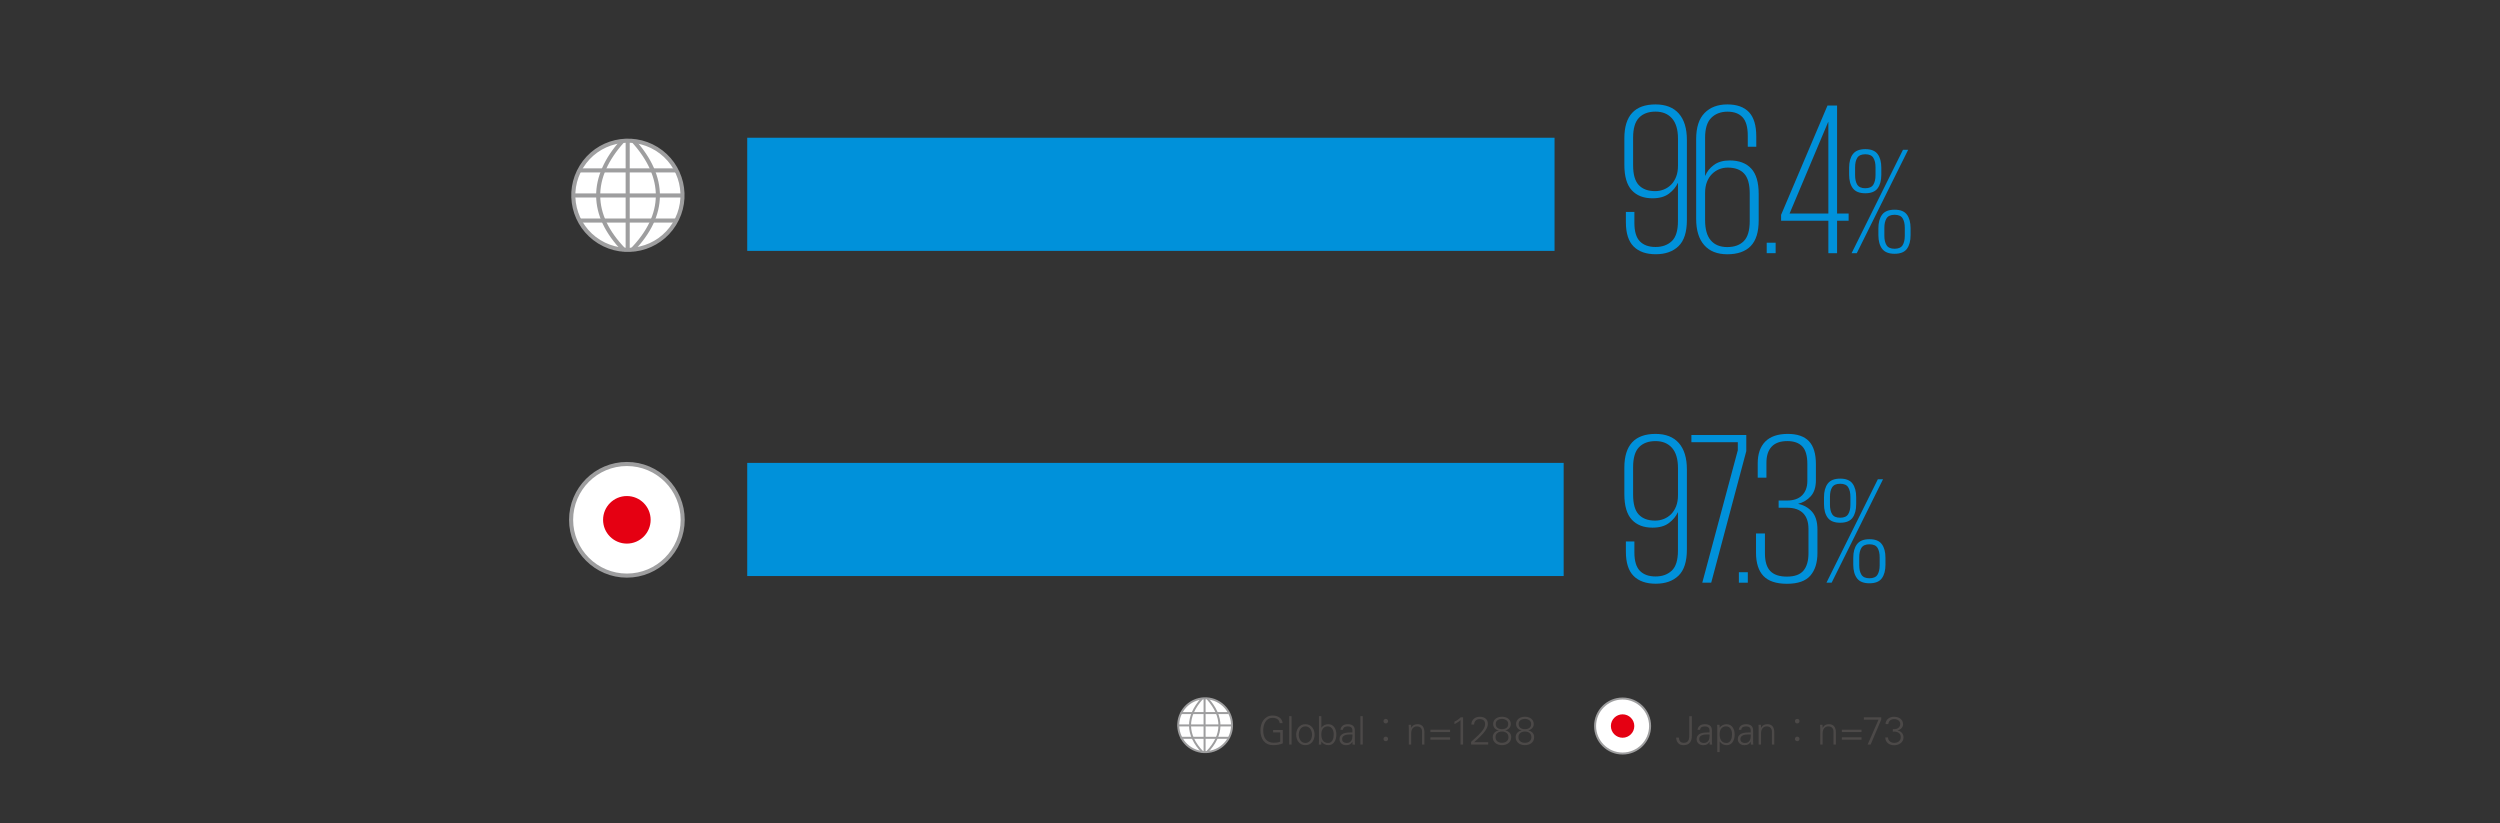 <?xml version="1.0" encoding="utf-8"?>
<!-- Generator: Adobe Illustrator 24.3.0, SVG Export Plug-In . SVG Version: 6.00 Build 0)  -->
<svg version="1.1" xmlns="http://www.w3.org/2000/svg" xmlns:xlink="http://www.w3.org/1999/xlink" x="0px" y="0px"
	 viewBox="0 0 820 270" style="enable-background:new 0 0 820 270;" xml:space="preserve">
<rect x="0" y="0" width="820" height="270" fill="#333333" stroke="none"/>
<style type="text/css">
	.st0{fill:none;}
	.st1{fill:#FFFFFF;stroke:#9E9E9F;stroke-width:1.341;stroke-miterlimit:10;}
	.st2{fill:none;stroke:#9E9E9F;stroke-width:1.341;stroke-miterlimit:10;}
	.st3{fill-rule:evenodd;clip-rule:evenodd;fill:#E50012;}
	.st4{fill:#4C4948;}
	.st5{fill:#FFFFFF;stroke:#9E9E9F;stroke-width:0.661;stroke-miterlimit:10;}
	.st6{fill:none;stroke:#9E9E9F;stroke-width:0.661;stroke-miterlimit:10;}
	.st7{fill:#0091DA;}
</style>
<g id="art">
</g>
<g id="text">
	<rect class="st0" width="820" height="270"/>
	<g>
		
			<ellipse transform="matrix(0.526 -0.851 0.851 0.526 43.103 205.537)" class="st1" cx="205.88" cy="64.11" rx="17.9" ry="17.9"/>
		<line class="st2" x1="205.88" y1="82.02" x2="205.88" y2="46.21"/>
		<line class="st2" x1="187.98" y1="64.11" x2="223.78" y2="64.11"/>
		<line class="st2" x1="189.96" y1="72.34" x2="221.81" y2="72.34"/>
		<line class="st2" x1="189.98" y1="55.89" x2="221.81" y2="55.89"/>
		<path class="st2" d="M204.16,46.29c-10.67,11.87-10.7,24.19,0.48,35.68"/>
		<path class="st2" d="M207.83,46.29c10.67,11.87,10.7,24.19-0.48,35.68"/>
	</g>
	<g>
		<path class="st1" d="M205.62,152.19c-10.09,0-18.3,8.21-18.3,18.31c0,10.09,8.21,18.3,18.3,18.3c10.09,0,18.3-8.21,18.3-18.3
			C223.92,160.4,215.71,152.19,205.62,152.19"/>
		<path class="st3" d="M213.41,170.5c0,4.31-3.49,7.8-7.8,7.8c-4.31,0-7.8-3.49-7.8-7.8c0-4.31,3.49-7.8,7.8-7.8
			C209.92,162.7,213.41,166.19,213.41,170.5"/>
	</g>
	<g>
		<g>
			<path class="st4" d="M420.75,239.46v4.37c-0.56,0.22-1.09,0.38-1.59,0.46c-0.5,0.08-1.03,0.12-1.6,0.12
				c-0.68,0-1.28-0.12-1.79-0.36c-0.51-0.24-0.94-0.57-1.29-0.99c-0.35-0.43-0.61-0.94-0.79-1.54s-0.27-1.25-0.27-1.97
				c0-0.6,0.08-1.19,0.24-1.77c0.16-0.58,0.41-1.1,0.74-1.56s0.75-0.82,1.25-1.1c0.5-0.28,1.09-0.42,1.76-0.42
				c0.42,0,0.83,0.05,1.21,0.15c0.38,0.1,0.72,0.26,1.02,0.47c0.3,0.21,0.54,0.47,0.72,0.78s0.29,0.67,0.33,1.08h-0.96
				c-0.03-0.29-0.1-0.55-0.23-0.76c-0.13-0.21-0.3-0.39-0.5-0.54c-0.21-0.14-0.45-0.25-0.72-0.32c-0.27-0.07-0.56-0.1-0.87-0.1
				c-0.56,0-1.04,0.12-1.42,0.37c-0.39,0.25-0.71,0.56-0.95,0.95c-0.25,0.39-0.42,0.82-0.54,1.31c-0.11,0.49-0.17,0.97-0.17,1.45
				c0,0.59,0.06,1.14,0.19,1.64c0.13,0.5,0.34,0.93,0.62,1.29c0.28,0.36,0.65,0.64,1.09,0.85c0.44,0.2,0.98,0.3,1.61,0.3
				c0.36,0,0.73-0.03,1.1-0.08c0.37-0.06,0.69-0.14,0.97-0.27v-3.05h-2.33v-0.77H420.75z"/>
			<path class="st4" d="M423.63,244.21h-0.77v-9.31h0.77V244.21z"/>
			<path class="st4" d="M428.17,237.54c0.52,0,0.96,0.1,1.34,0.3c0.38,0.2,0.69,0.46,0.94,0.78s0.44,0.69,0.56,1.1
				c0.12,0.41,0.18,0.83,0.18,1.25c0,0.43-0.06,0.85-0.18,1.26c-0.12,0.41-0.31,0.77-0.56,1.1s-0.56,0.58-0.94,0.78
				c-0.38,0.2-0.83,0.3-1.34,0.3c-0.52,0-0.97-0.1-1.34-0.3c-0.38-0.2-0.69-0.46-0.94-0.78s-0.44-0.69-0.56-1.1
				c-0.12-0.41-0.18-0.83-0.18-1.26c0-0.42,0.06-0.84,0.18-1.25c0.12-0.41,0.31-0.78,0.56-1.1s0.56-0.58,0.94-0.78
				C427.21,237.64,427.66,237.54,428.17,237.54z M430.35,240.97c0-0.3-0.04-0.61-0.12-0.93c-0.08-0.32-0.21-0.61-0.38-0.88
				c-0.17-0.26-0.4-0.48-0.68-0.65s-0.61-0.26-1-0.26c-0.39,0-0.72,0.09-1,0.26s-0.51,0.39-0.68,0.65c-0.17,0.26-0.3,0.55-0.38,0.88
				c-0.08,0.32-0.12,0.63-0.12,0.93s0.04,0.61,0.12,0.93c0.08,0.32,0.21,0.61,0.38,0.88c0.17,0.26,0.4,0.48,0.68,0.65
				s0.61,0.26,1,0.26c0.39,0,0.72-0.09,1-0.26s0.5-0.39,0.68-0.65c0.17-0.26,0.3-0.55,0.38-0.88
				C430.31,241.59,430.35,241.27,430.35,240.97z"/>
			<path class="st4" d="M433.36,244.22h-0.79c0.02-0.22,0.03-0.46,0.04-0.71s0.02-0.5,0.02-0.75v-7.86h0.77v3.79l0.02,0.03
				c0.22-0.38,0.54-0.67,0.96-0.88c0.41-0.2,0.84-0.31,1.27-0.31c0.48,0,0.89,0.1,1.23,0.3c0.34,0.2,0.61,0.46,0.83,0.78
				s0.37,0.69,0.47,1.09s0.14,0.82,0.14,1.24c0,0.4-0.05,0.81-0.14,1.23c-0.09,0.41-0.25,0.79-0.46,1.12s-0.48,0.6-0.81,0.81
				s-0.73,0.31-1.21,0.31c-0.47,0-0.9-0.1-1.29-0.31c-0.38-0.21-0.71-0.5-0.98-0.89l-0.03,0.05L433.36,244.22z M435.49,238.25
				c-0.38,0-0.7,0.07-0.96,0.22s-0.48,0.34-0.65,0.58s-0.29,0.52-0.37,0.83c-0.08,0.31-0.12,0.63-0.12,0.96
				c0,0.37,0.04,0.73,0.11,1.07c0.07,0.34,0.19,0.65,0.36,0.91c0.17,0.26,0.39,0.47,0.68,0.63c0.28,0.16,0.64,0.24,1.06,0.24
				c0.37,0,0.68-0.09,0.92-0.27c0.24-0.18,0.43-0.41,0.57-0.68c0.14-0.27,0.24-0.58,0.29-0.91c0.06-0.33,0.08-0.65,0.08-0.95
				c0-0.31-0.03-0.62-0.1-0.93c-0.07-0.31-0.18-0.6-0.34-0.84c-0.15-0.25-0.36-0.45-0.61-0.61
				C436.17,238.33,435.86,238.25,435.49,238.25z"/>
			<path class="st4" d="M443.6,239.64c0-0.27-0.04-0.49-0.11-0.66s-0.18-0.32-0.32-0.42c-0.14-0.11-0.3-0.18-0.48-0.23
				c-0.18-0.05-0.39-0.07-0.62-0.07c-0.41,0-0.77,0.08-1.06,0.23s-0.47,0.45-0.52,0.89h-0.83c0.05-0.34,0.15-0.62,0.29-0.85
				s0.32-0.42,0.53-0.57c0.21-0.15,0.45-0.25,0.73-0.32s0.57-0.1,0.88-0.1c0.71,0,1.27,0.16,1.68,0.48c0.41,0.32,0.61,0.85,0.61,1.6
				v3.14c-0.01,0.25,0,0.5,0.01,0.75s0.04,0.49,0.06,0.71h-0.81l-0.03-0.95h-0.02l-0.04,0.09c-0.15,0.28-0.39,0.52-0.72,0.74
				c-0.33,0.22-0.77,0.32-1.31,0.32c-0.3,0-0.58-0.05-0.85-0.14s-0.49-0.22-0.68-0.39c-0.19-0.17-0.35-0.38-0.46-0.63
				s-0.17-0.53-0.17-0.85c0-0.44,0.12-0.82,0.36-1.13c0.24-0.31,0.55-0.55,0.94-0.7c0.21-0.09,0.45-0.15,0.69-0.2
				s0.49-0.08,0.75-0.1c0.25-0.02,0.51-0.03,0.76-0.03s0.5-0.01,0.73-0.01V239.64z M440.21,242.4c0,0.44,0.14,0.76,0.43,0.98
				c0.29,0.21,0.63,0.32,1.02,0.32c0.38,0,0.69-0.06,0.94-0.19s0.45-0.3,0.6-0.52s0.26-0.47,0.32-0.75
				c0.06-0.28,0.09-0.58,0.09-0.88c0-0.07,0-0.14,0-0.22s0-0.15-0.01-0.22c-0.13-0.02-0.27-0.02-0.42-0.02s-0.31,0-0.48,0
				c-0.28,0-0.57,0.02-0.87,0.06c-0.3,0.04-0.56,0.12-0.8,0.23c-0.24,0.11-0.43,0.26-0.59,0.46
				C440.29,241.84,440.21,242.09,440.21,242.4z"/>
			<path class="st4" d="M446.98,244.21h-0.77v-9.31h0.77V244.21z"/>
			<path class="st4" d="M453.79,236.54c0-0.48,0.36-0.75,0.75-0.75s0.75,0.27,0.75,0.75c0,0.47-0.36,0.75-0.75,0.75
				S453.79,237.01,453.79,236.54z M453.79,242.37c0-0.48,0.36-0.75,0.75-0.75s0.75,0.27,0.75,0.75c0,0.47-0.36,0.74-0.75,0.74
				S453.79,242.84,453.79,242.37z"/>
			<path class="st4" d="M462.86,244.21h-0.77v-5.02c0-0.25-0.01-0.5-0.02-0.75c-0.01-0.25-0.03-0.49-0.04-0.71h0.8l0.04,0.95
				l0.02,0.03c0.22-0.41,0.51-0.71,0.87-0.9c0.35-0.19,0.74-0.28,1.16-0.28c0.35,0,0.65,0.05,0.9,0.14s0.46,0.22,0.63,0.37
				c0.17,0.15,0.3,0.32,0.41,0.52c0.1,0.19,0.18,0.39,0.23,0.58c0.05,0.19,0.08,0.38,0.1,0.56c0.01,0.18,0.02,0.33,0.02,0.45v4.05
				h-0.77v-4.18c0-0.57-0.15-1.01-0.45-1.31c-0.3-0.31-0.72-0.46-1.26-0.46c-0.32,0-0.59,0.06-0.83,0.19s-0.43,0.29-0.58,0.5
				c-0.16,0.21-0.27,0.44-0.34,0.71c-0.07,0.27-0.11,0.55-0.11,0.84V244.21z"/>
			<path class="st4" d="M475.63,240.11h-6.45v-0.77h6.45V240.11z M475.63,242.62h-6.45v-0.77h6.45V242.62z"/>
			<path class="st4" d="M477.04,236.69c0.39-0.15,0.75-0.35,1.1-0.6c0.34-0.24,0.66-0.51,0.96-0.81h0.8v8.92h-0.84v-8.02
				c-0.3,0.28-0.62,0.54-0.96,0.75s-0.69,0.41-1.05,0.59V236.69z"/>
			<path class="st4" d="M482.52,244.21v-0.88c0.85-0.76,1.63-1.47,2.33-2.15c0.7-0.68,1.26-1.32,1.67-1.94
				c0.4-0.61,0.59-1.21,0.59-1.79c0-0.29-0.05-0.54-0.14-0.74c-0.09-0.2-0.22-0.37-0.39-0.49c-0.16-0.12-0.35-0.21-0.57-0.27
				c-0.22-0.06-0.45-0.08-0.69-0.08c-0.54,0-0.98,0.17-1.31,0.5c-0.33,0.33-0.5,0.76-0.5,1.28h-0.9c0-0.4,0.07-0.75,0.21-1.06
				c0.14-0.31,0.33-0.58,0.57-0.8s0.54-0.39,0.87-0.51c0.34-0.12,0.7-0.18,1.08-0.18c0.36,0,0.7,0.04,1.03,0.13s0.61,0.22,0.85,0.41
				c0.25,0.19,0.44,0.43,0.58,0.72c0.14,0.29,0.21,0.64,0.21,1.05c0,0.37-0.07,0.74-0.21,1.1c-0.14,0.36-0.34,0.74-0.6,1.12
				c-0.22,0.33-0.48,0.65-0.76,0.97c-0.28,0.32-0.59,0.65-0.91,0.97c-0.32,0.32-0.66,0.64-1,0.95c-0.34,0.31-0.68,0.62-1.01,0.92
				h4.6v0.77H482.52z"/>
			<path class="st4" d="M491.57,239.55c-0.26-0.03-0.5-0.1-0.72-0.22c-0.22-0.12-0.42-0.27-0.58-0.46c-0.16-0.19-0.29-0.4-0.38-0.63
				s-0.14-0.49-0.14-0.75c0-0.41,0.08-0.77,0.25-1.07s0.39-0.55,0.66-0.75c0.28-0.2,0.58-0.34,0.93-0.44
				c0.34-0.09,0.7-0.14,1.06-0.14s0.71,0.05,1.06,0.14c0.34,0.09,0.65,0.24,0.93,0.44c0.27,0.2,0.5,0.45,0.66,0.75
				s0.25,0.66,0.25,1.07c0,0.28-0.05,0.52-0.14,0.75c-0.09,0.22-0.22,0.42-0.38,0.6c-0.16,0.18-0.35,0.32-0.57,0.45
				s-0.45,0.21-0.71,0.27v0.01c0.59,0.15,1.06,0.42,1.41,0.78s0.52,0.85,0.52,1.44c0,0.46-0.09,0.85-0.26,1.18
				c-0.18,0.33-0.41,0.6-0.69,0.81c-0.28,0.22-0.61,0.37-0.97,0.48c-0.37,0.1-0.73,0.15-1.1,0.15c-0.38,0-0.75-0.05-1.11-0.15
				c-0.36-0.1-0.68-0.26-0.97-0.48c-0.28-0.21-0.51-0.49-0.69-0.81s-0.26-0.72-0.26-1.17c0-0.58,0.18-1.06,0.53-1.45
				s0.83-0.64,1.42-0.76V239.55z M490.53,241.79c0,0.32,0.06,0.59,0.17,0.83s0.27,0.42,0.47,0.57c0.2,0.15,0.43,0.26,0.68,0.34
				s0.52,0.11,0.8,0.11s0.54-0.04,0.8-0.11s0.49-0.19,0.68-0.34c0.2-0.15,0.35-0.34,0.47-0.57s0.17-0.51,0.17-0.83
				s-0.06-0.59-0.17-0.83s-0.27-0.42-0.47-0.57c-0.2-0.15-0.43-0.26-0.68-0.34s-0.52-0.11-0.8-0.11s-0.54,0.04-0.8,0.11
				s-0.49,0.19-0.68,0.34c-0.2,0.15-0.35,0.34-0.47,0.57S490.53,241.47,490.53,241.79z M490.6,237.49c0,0.56,0.19,0.98,0.58,1.26
				c0.39,0.28,0.88,0.42,1.47,0.42s1.08-0.14,1.47-0.42c0.39-0.28,0.58-0.7,0.58-1.26c0-0.3-0.06-0.56-0.18-0.77
				s-0.28-0.39-0.48-0.52s-0.42-0.23-0.66-0.3s-0.49-0.1-0.74-0.1s-0.5,0.03-0.74,0.1c-0.25,0.06-0.47,0.16-0.66,0.3
				c-0.2,0.13-0.36,0.31-0.48,0.52S490.6,237.19,490.6,237.49z"/>
			<path class="st4" d="M499.09,239.55c-0.26-0.03-0.5-0.1-0.72-0.22c-0.22-0.12-0.42-0.27-0.58-0.46c-0.16-0.19-0.29-0.4-0.38-0.63
				s-0.14-0.49-0.14-0.75c0-0.41,0.08-0.77,0.25-1.07s0.39-0.55,0.66-0.75c0.28-0.2,0.58-0.34,0.93-0.44
				c0.34-0.09,0.7-0.14,1.06-0.14s0.71,0.05,1.06,0.14c0.34,0.09,0.65,0.24,0.93,0.44c0.27,0.2,0.5,0.45,0.66,0.75
				s0.25,0.66,0.25,1.07c0,0.28-0.05,0.52-0.14,0.75c-0.09,0.22-0.22,0.42-0.38,0.6c-0.16,0.18-0.35,0.32-0.57,0.45
				s-0.45,0.21-0.71,0.27v0.01c0.59,0.15,1.06,0.42,1.41,0.78s0.52,0.85,0.52,1.44c0,0.46-0.09,0.85-0.26,1.18
				c-0.18,0.33-0.41,0.6-0.69,0.81c-0.28,0.22-0.61,0.37-0.97,0.48c-0.37,0.1-0.73,0.15-1.1,0.15c-0.38,0-0.75-0.05-1.11-0.15
				c-0.36-0.1-0.68-0.26-0.97-0.48c-0.28-0.21-0.51-0.49-0.69-0.81s-0.26-0.72-0.26-1.17c0-0.58,0.18-1.06,0.53-1.45
				s0.83-0.64,1.42-0.76V239.55z M498.05,241.79c0,0.32,0.06,0.59,0.17,0.83s0.27,0.42,0.47,0.57c0.2,0.15,0.43,0.26,0.68,0.34
				s0.52,0.11,0.8,0.11s0.54-0.04,0.8-0.11s0.49-0.19,0.68-0.34c0.2-0.15,0.35-0.34,0.47-0.57s0.17-0.51,0.17-0.83
				s-0.06-0.59-0.17-0.83s-0.27-0.42-0.47-0.57c-0.2-0.15-0.43-0.26-0.68-0.34s-0.52-0.11-0.8-0.11s-0.54,0.04-0.8,0.11
				s-0.49,0.19-0.68,0.34c-0.2,0.15-0.35,0.34-0.47,0.57S498.05,241.47,498.05,241.79z M498.12,237.49c0,0.56,0.19,0.98,0.58,1.26
				c0.39,0.28,0.88,0.42,1.47,0.42s1.08-0.14,1.47-0.42c0.39-0.28,0.58-0.7,0.58-1.26c0-0.3-0.06-0.56-0.18-0.77
				s-0.28-0.39-0.48-0.52s-0.42-0.23-0.66-0.3s-0.49-0.1-0.74-0.1s-0.5,0.03-0.74,0.1c-0.25,0.06-0.47,0.16-0.66,0.3
				c-0.2,0.13-0.36,0.31-0.48,0.52S498.12,237.19,498.12,237.49z"/>
		</g>
		<g>
			<path class="st4" d="M550.66,241.92c0.03,0.53,0.17,0.95,0.42,1.26c0.25,0.31,0.67,0.46,1.26,0.46c0.35,0,0.64-0.06,0.87-0.19
				c0.22-0.13,0.4-0.3,0.53-0.52c0.13-0.22,0.22-0.46,0.27-0.74c0.05-0.28,0.07-0.57,0.07-0.87v-6.41h0.84v6.45
				c0,0.39-0.04,0.76-0.12,1.13c-0.08,0.37-0.22,0.69-0.43,0.98c-0.2,0.29-0.48,0.52-0.83,0.69c-0.35,0.17-0.79,0.26-1.31,0.26
				c-0.43,0-0.79-0.06-1.09-0.19c-0.3-0.13-0.54-0.31-0.74-0.53c-0.2-0.22-0.35-0.49-0.45-0.79c-0.1-0.3-0.16-0.63-0.19-0.98H550.66
				z"/>
			<path class="st4" d="M560.73,239.64c0-0.27-0.04-0.49-0.11-0.66s-0.18-0.32-0.32-0.42c-0.14-0.11-0.3-0.18-0.48-0.23
				c-0.18-0.05-0.39-0.07-0.62-0.07c-0.41,0-0.77,0.08-1.06,0.23s-0.47,0.45-0.52,0.89h-0.83c0.05-0.34,0.15-0.62,0.29-0.85
				s0.32-0.42,0.53-0.57c0.21-0.15,0.45-0.25,0.73-0.32s0.57-0.1,0.88-0.1c0.71,0,1.27,0.16,1.68,0.48c0.41,0.32,0.61,0.85,0.61,1.6
				v3.14c-0.01,0.25,0,0.5,0.01,0.75s0.04,0.49,0.06,0.71h-0.81l-0.03-0.95h-0.02l-0.04,0.09c-0.15,0.28-0.39,0.52-0.72,0.74
				c-0.33,0.22-0.77,0.32-1.31,0.32c-0.3,0-0.58-0.05-0.85-0.14s-0.49-0.22-0.68-0.39c-0.19-0.17-0.35-0.38-0.46-0.63
				s-0.17-0.53-0.17-0.85c0-0.44,0.12-0.82,0.36-1.13c0.24-0.31,0.55-0.55,0.94-0.7c0.21-0.09,0.45-0.15,0.69-0.2
				s0.49-0.08,0.75-0.1c0.25-0.02,0.51-0.03,0.76-0.03s0.5-0.01,0.73-0.01V239.64z M557.34,242.4c0,0.44,0.14,0.76,0.43,0.98
				c0.29,0.21,0.63,0.32,1.02,0.32c0.38,0,0.69-0.06,0.94-0.19s0.45-0.3,0.6-0.52s0.26-0.47,0.32-0.75
				c0.06-0.28,0.09-0.58,0.09-0.88c0-0.07,0-0.14,0-0.22s0-0.15-0.01-0.22c-0.13-0.02-0.27-0.02-0.42-0.02s-0.31,0-0.48,0
				c-0.28,0-0.57,0.02-0.87,0.06c-0.3,0.04-0.56,0.12-0.8,0.23c-0.24,0.11-0.43,0.26-0.59,0.46
				C557.42,241.84,557.34,242.09,557.34,242.4z"/>
			<path class="st4" d="M564.04,246.68h-0.77v-7.49c0.01-0.25,0-0.5-0.01-0.75c-0.02-0.25-0.03-0.49-0.05-0.71h0.8l0.04,0.95
				l0.02,0.03c0.22-0.38,0.54-0.67,0.96-0.87s0.84-0.3,1.27-0.3c0.48,0,0.89,0.1,1.23,0.3c0.34,0.2,0.61,0.46,0.83,0.78
				s0.37,0.69,0.47,1.09s0.14,0.82,0.14,1.24c0,0.4-0.05,0.81-0.14,1.23c-0.09,0.41-0.25,0.79-0.46,1.12
				c-0.21,0.33-0.48,0.6-0.82,0.81s-0.74,0.31-1.21,0.31c-0.47,0-0.9-0.1-1.29-0.31s-0.71-0.51-0.98-0.9h-0.02V246.68z
				 M564.04,240.82c0,0.37,0.04,0.73,0.11,1.07c0.07,0.34,0.19,0.65,0.36,0.92c0.17,0.27,0.39,0.48,0.68,0.64
				c0.28,0.16,0.64,0.25,1.06,0.25c0.37,0,0.68-0.09,0.92-0.28c0.24-0.18,0.43-0.42,0.57-0.7c0.14-0.28,0.24-0.58,0.29-0.92
				s0.08-0.65,0.08-0.95c0-0.31-0.03-0.62-0.1-0.93c-0.07-0.31-0.18-0.59-0.34-0.84c-0.15-0.25-0.36-0.45-0.61-0.61
				c-0.25-0.15-0.56-0.23-0.93-0.23c-0.38,0-0.7,0.07-0.96,0.22s-0.48,0.34-0.65,0.57s-0.29,0.51-0.37,0.82
				C564.07,240.17,564.04,240.49,564.04,240.82z"/>
			<path class="st4" d="M574.24,239.64c0-0.27-0.04-0.49-0.11-0.66s-0.18-0.32-0.32-0.42c-0.14-0.11-0.3-0.18-0.48-0.23
				c-0.18-0.05-0.39-0.07-0.62-0.07c-0.41,0-0.77,0.08-1.06,0.23s-0.47,0.45-0.52,0.89h-0.83c0.05-0.34,0.15-0.62,0.29-0.85
				s0.32-0.42,0.53-0.57c0.21-0.15,0.45-0.25,0.73-0.32s0.57-0.1,0.88-0.1c0.71,0,1.27,0.16,1.68,0.48c0.41,0.32,0.61,0.85,0.61,1.6
				v3.14c-0.01,0.25,0,0.5,0.01,0.75s0.04,0.49,0.06,0.71h-0.81l-0.03-0.95h-0.02l-0.04,0.09c-0.15,0.28-0.39,0.52-0.72,0.74
				c-0.33,0.22-0.77,0.32-1.31,0.32c-0.3,0-0.58-0.05-0.85-0.14s-0.49-0.22-0.68-0.39c-0.19-0.17-0.35-0.38-0.46-0.63
				s-0.17-0.53-0.17-0.85c0-0.44,0.12-0.82,0.36-1.13c0.24-0.31,0.55-0.55,0.94-0.7c0.21-0.09,0.45-0.15,0.69-0.2
				s0.49-0.08,0.75-0.1c0.25-0.02,0.51-0.03,0.76-0.03s0.5-0.01,0.73-0.01V239.64z M570.85,242.4c0,0.44,0.14,0.76,0.43,0.98
				c0.29,0.21,0.63,0.32,1.02,0.32c0.38,0,0.69-0.06,0.94-0.19s0.45-0.3,0.6-0.52s0.26-0.47,0.32-0.75
				c0.06-0.28,0.09-0.58,0.09-0.88c0-0.07,0-0.14,0-0.22s0-0.15-0.01-0.22c-0.13-0.02-0.27-0.02-0.42-0.02s-0.31,0-0.48,0
				c-0.28,0-0.57,0.02-0.87,0.06c-0.3,0.04-0.56,0.12-0.8,0.23c-0.24,0.11-0.43,0.26-0.59,0.46
				C570.93,241.84,570.85,242.09,570.85,242.4z"/>
			<path class="st4" d="M577.61,244.21h-0.77v-5.02c0-0.25-0.01-0.5-0.02-0.75c-0.01-0.25-0.03-0.49-0.04-0.71h0.8l0.04,0.95
				l0.02,0.03c0.22-0.41,0.51-0.71,0.87-0.9c0.35-0.19,0.74-0.28,1.16-0.28c0.35,0,0.65,0.05,0.9,0.14s0.46,0.22,0.63,0.37
				c0.17,0.15,0.3,0.32,0.41,0.52c0.1,0.19,0.18,0.39,0.23,0.58c0.05,0.19,0.08,0.38,0.1,0.56c0.01,0.18,0.02,0.33,0.02,0.45v4.05
				h-0.77v-4.18c0-0.57-0.15-1.01-0.45-1.31c-0.3-0.31-0.72-0.46-1.26-0.46c-0.32,0-0.59,0.06-0.83,0.19s-0.43,0.29-0.58,0.5
				c-0.16,0.21-0.27,0.44-0.34,0.71c-0.07,0.27-0.11,0.55-0.11,0.84V244.21z"/>
			<path class="st4" d="M588.74,236.54c0-0.48,0.36-0.75,0.75-0.75s0.75,0.27,0.75,0.75c0,0.47-0.36,0.75-0.75,0.75
				S588.74,237.01,588.74,236.54z M588.74,242.37c0-0.48,0.36-0.75,0.75-0.75s0.75,0.27,0.75,0.75c0,0.47-0.36,0.74-0.75,0.74
				S588.74,242.84,588.74,242.37z"/>
			<path class="st4" d="M597.81,244.21h-0.77v-5.02c0-0.25-0.01-0.5-0.02-0.75c-0.01-0.25-0.03-0.49-0.04-0.71h0.8l0.04,0.95
				l0.02,0.03c0.22-0.41,0.51-0.71,0.87-0.9c0.35-0.19,0.74-0.28,1.16-0.28c0.35,0,0.65,0.05,0.9,0.14s0.46,0.22,0.63,0.37
				c0.17,0.15,0.3,0.32,0.41,0.52c0.1,0.19,0.18,0.39,0.23,0.58c0.05,0.19,0.08,0.38,0.1,0.56c0.01,0.18,0.02,0.33,0.02,0.45v4.05
				h-0.77v-4.18c0-0.57-0.15-1.01-0.45-1.31c-0.3-0.31-0.72-0.46-1.26-0.46c-0.32,0-0.59,0.06-0.83,0.19s-0.43,0.29-0.58,0.5
				c-0.16,0.21-0.27,0.44-0.34,0.71c-0.07,0.27-0.11,0.55-0.11,0.84V244.21z"/>
			<path class="st4" d="M610.58,240.11h-6.45v-0.77h6.45V240.11z M610.58,242.62h-6.45v-0.77h6.45V242.62z"/>
			<path class="st4" d="M617.04,236.03l-3.47,8.17h-0.98l3.57-8.15h-4.81v-0.77h5.69V236.03z"/>
			<path class="st4" d="M620.82,239.15c0.28,0.03,0.57,0.03,0.86-0.01c0.29-0.04,0.56-0.13,0.79-0.27s0.43-0.32,0.58-0.55
				c0.15-0.23,0.23-0.51,0.23-0.85c0-0.26-0.05-0.49-0.16-0.69c-0.11-0.2-0.25-0.37-0.43-0.5s-0.39-0.24-0.63-0.31
				s-0.49-0.11-0.75-0.11c-0.57,0-1.02,0.14-1.36,0.43s-0.53,0.68-0.59,1.2h-0.9c0-0.38,0.08-0.72,0.23-1.01
				c0.16-0.3,0.36-0.55,0.61-0.75c0.25-0.21,0.54-0.36,0.87-0.47s0.67-0.16,1.02-0.16c0.37,0,0.74,0.04,1.1,0.14
				c0.36,0.09,0.68,0.23,0.96,0.43c0.28,0.2,0.51,0.45,0.68,0.76s0.26,0.68,0.26,1.11c0,0.28-0.05,0.52-0.14,0.75
				c-0.09,0.22-0.23,0.42-0.39,0.59c-0.17,0.17-0.36,0.31-0.58,0.43s-0.45,0.2-0.7,0.25v0.03c0.28,0.06,0.55,0.16,0.79,0.28
				c0.24,0.13,0.45,0.29,0.62,0.48c0.17,0.19,0.31,0.42,0.41,0.67c0.1,0.25,0.15,0.53,0.15,0.83c0,0.42-0.09,0.79-0.26,1.11
				c-0.18,0.32-0.41,0.59-0.7,0.81s-0.62,0.39-0.99,0.5c-0.37,0.11-0.73,0.17-1.1,0.17c-0.39,0-0.76-0.05-1.11-0.16
				c-0.35-0.11-0.66-0.27-0.93-0.48c-0.27-0.21-0.48-0.48-0.64-0.79c-0.16-0.32-0.25-0.69-0.26-1.12h0.9c0,0.27,0.06,0.52,0.17,0.74
				s0.27,0.41,0.46,0.56c0.19,0.15,0.4,0.27,0.65,0.35c0.24,0.08,0.49,0.12,0.75,0.12c0.29,0,0.57-0.04,0.84-0.12
				c0.27-0.08,0.5-0.2,0.69-0.36c0.19-0.16,0.35-0.36,0.46-0.59s0.17-0.52,0.17-0.85c0-0.36-0.08-0.66-0.23-0.9
				s-0.36-0.43-0.61-0.57c-0.25-0.14-0.53-0.23-0.84-0.28c-0.31-0.04-0.62-0.04-0.93,0V239.15z"/>
		</g>
		<g>
			
				<ellipse transform="matrix(0.526 -0.851 0.851 0.526 -15.024 448.943)" class="st5" cx="395.1" cy="237.94" rx="8.82" ry="8.82"/>
			<line class="st6" x1="395.1" y1="246.77" x2="395.1" y2="229.12"/>
			<line class="st6" x1="386.28" y1="237.94" x2="403.92" y2="237.94"/>
			<line class="st6" x1="387.26" y1="242" x2="402.95" y2="242"/>
			<line class="st6" x1="387.27" y1="233.89" x2="402.95" y2="233.89"/>
			<path class="st6" d="M394.25,229.16c-5.26,5.85-5.27,11.92,0.24,17.58"/>
			<path class="st6" d="M396.06,229.16c5.26,5.85,5.27,11.92-0.24,17.58"/>
		</g>
		<g>
			<path class="st5" d="M532.21,229.12c-4.97,0-9.02,4.05-9.02,9.02c0,4.97,4.05,9.02,9.02,9.02c4.97,0,9.02-4.05,9.02-9.02
				C541.23,233.17,537.18,229.12,532.21,229.12"/>
			<path class="st3" d="M536.05,238.14c0,2.12-1.72,3.84-3.84,3.84c-2.12,0-3.84-1.72-3.84-3.84c0-2.12,1.72-3.84,3.84-3.84
				C534.33,234.3,536.05,236.02,536.05,238.14"/>
		</g>
	</g>
	<g>
		<g>
			<path class="st7" d="M543.02,34.25c3.33,0,5.88,1,7.64,3c1.76,2,2.64,4.88,2.64,8.64v26.29c0,3.95-0.92,6.81-2.75,8.57
				c-1.83,1.76-4.32,2.64-7.47,2.64s-5.56-0.85-7.25-2.54c-1.69-1.69-2.54-4.35-2.54-7.97v-3.36h2.79v3.59
				c0,2.83,0.61,4.85,1.82,6.07c1.21,1.22,2.92,1.83,5.11,1.83c2.19,0,3.96-0.63,5.32-1.9s2.04-3.46,2.04-6.57V60.04h-0.07
				c-0.57,1.29-1.52,2.44-2.86,3.46c-1.33,1.02-3.14,1.54-5.43,1.54c-2.91,0-5.17-0.88-6.79-2.64c-1.62-1.76-2.43-4.55-2.43-8.36
				v-8.72C532.8,37.94,536.21,34.25,543.02,34.25z M543.02,36.61c-2.33,0-4.14,0.67-5.43,2.01c-1.29,1.34-1.93,3.52-1.93,6.54v9.05
				c0,3.02,0.62,5.19,1.86,6.5c1.24,1.32,3.02,1.98,5.36,1.98c1,0,1.95-0.18,2.86-0.54c0.9-0.36,1.7-0.89,2.39-1.58
				c0.69-0.69,1.24-1.56,1.64-2.59s0.61-2.24,0.61-3.63v-8.91c0-2.92-0.66-5.12-1.96-6.61C547.1,37.35,545.3,36.61,543.02,36.61z"/>
			<path class="st7" d="M566.55,83.4c-3.29,0-5.81-1-7.57-3s-2.64-4.88-2.64-8.64V45.61c0-3.81,0.92-6.66,2.75-8.54
				c1.83-1.88,4.32-2.82,7.47-2.82s5.51,0.85,7.11,2.54c1.59,1.69,2.39,4.35,2.39,7.97v3.36h-2.79v-3.59c0-2.83-0.57-4.85-1.71-6.07
				c-1.14-1.22-2.79-1.83-4.93-1.83c-2.19,0-3.96,0.67-5.32,2.01c-1.36,1.34-2.04,3.52-2.04,6.53v12.46h0.07
				c0.52-1.33,1.45-2.5,2.79-3.5c1.33-1,3.07-1.5,5.22-1.5c3.05,0,5.39,0.88,7.04,2.64c1.64,1.76,2.46,4.55,2.46,8.36v8.72
				c0,3.76-0.87,6.55-2.61,8.36C572.49,82.5,569.93,83.4,566.55,83.4z M566.55,81.04c2.33,0,4.14-0.66,5.43-1.97
				s1.93-3.51,1.93-6.57v-9.05c0-3.02-0.61-5.18-1.82-6.5s-3.01-1.98-5.39-1.98c-1,0-1.94,0.18-2.82,0.54
				c-0.88,0.36-1.67,0.89-2.36,1.58c-0.69,0.69-1.24,1.56-1.64,2.59c-0.41,1.03-0.61,2.24-0.61,3.63v8.91
				c0,2.97,0.63,5.18,1.89,6.64C562.41,80.31,564.21,81.04,566.55,81.04z"/>
			<path class="st7" d="M579.48,79.61h2.93v3.43h-2.93V79.61z"/>
			<path class="st7" d="M584.2,70.47l15.22-35.86h3.14v35.44h3.79v2.36h-3.79v10.65h-2.86V72.4h-15.5V70.47z M586.98,70.04h12.72
				V40.03h-0.07L586.98,70.04z"/>
			<path class="st7" d="M611.82,63.39c-1.9,0-3.26-0.54-4.08-1.63c-0.82-1.08-1.23-2.58-1.23-4.48v-2.25c0-1.9,0.41-3.39,1.23-4.48
				c0.82-1.08,2.18-1.63,4.08-1.63s3.25,0.54,4.05,1.63c0.8,1.08,1.2,2.58,1.2,4.48v2.25c0,1.9-0.4,3.39-1.2,4.48
				C615.07,62.85,613.72,63.39,611.82,63.39z M624.17,49.14h1.7l-16.85,33.91h-1.7L624.17,49.14z M611.82,61.74
				c1.27,0,2.14-0.38,2.62-1.15c0.48-0.77,0.73-1.81,0.73-3.12v-2.6c0-1.31-0.24-2.35-0.73-3.12c-0.48-0.77-1.36-1.15-2.62-1.15
				c-1.27,0-2.14,0.39-2.63,1.15c-0.48,0.77-0.72,1.81-0.72,3.12v2.6c0,1.31,0.24,2.35,0.72,3.12
				C609.68,61.35,610.55,61.74,611.82,61.74z M621.42,83.24c-1.9,0-3.26-0.54-4.08-1.63c-0.82-1.08-1.23-2.58-1.23-4.48v-2.25
				c0-1.9,0.41-3.39,1.23-4.48c0.82-1.08,2.17-1.62,4.08-1.62s3.25,0.54,4.05,1.62c0.8,1.08,1.2,2.58,1.2,4.48v2.25
				c0,1.9-0.4,3.39-1.2,4.48C624.67,82.7,623.32,83.24,621.42,83.24z M621.42,81.59c1.27,0,2.14-0.38,2.63-1.15
				c0.48-0.77,0.72-1.81,0.72-3.12v-2.6c0-1.31-0.24-2.35-0.72-3.12c-0.48-0.77-1.36-1.15-2.63-1.15c-1.27,0-2.14,0.39-2.62,1.15
				c-0.48,0.77-0.73,1.81-0.73,3.12v2.6c0,1.31,0.24,2.35,0.73,3.12C619.28,81.21,620.15,81.59,621.42,81.59z"/>
		</g>
	</g>
	<g>
		<g>
			<path class="st7" d="M543.02,142.32c3.33,0,5.88,1,7.64,3c1.76,2,2.64,4.88,2.64,8.64v26.29c0,3.95-0.92,6.81-2.75,8.57
				c-1.83,1.76-4.32,2.64-7.47,2.64s-5.56-0.85-7.25-2.54c-1.69-1.69-2.54-4.35-2.54-7.97v-3.36h2.79v3.59
				c0,2.83,0.61,4.85,1.82,6.07c1.21,1.22,2.92,1.83,5.11,1.83c2.19,0,3.96-0.63,5.32-1.9s2.04-3.46,2.04-6.57v-12.54h-0.07
				c-0.57,1.29-1.52,2.44-2.86,3.46c-1.33,1.02-3.14,1.54-5.43,1.54c-2.91,0-5.17-0.88-6.79-2.64c-1.62-1.76-2.43-4.55-2.43-8.36
				v-8.72C532.8,146.01,536.21,142.32,543.02,142.32z M543.02,144.68c-2.33,0-4.14,0.67-5.43,2.01c-1.29,1.34-1.93,3.52-1.93,6.54
				v9.05c0,3.02,0.62,5.19,1.86,6.5c1.24,1.32,3.02,1.98,5.36,1.98c1,0,1.95-0.18,2.86-0.54c0.9-0.36,1.7-0.89,2.39-1.58
				c0.69-0.69,1.24-1.56,1.64-2.59s0.61-2.24,0.61-3.63v-8.91c0-2.92-0.66-5.12-1.96-6.61C547.1,145.42,545.3,144.68,543.02,144.68z
				"/>
			<path class="st7" d="M554.78,142.68h18v5.29l-11.5,43.15h-2.93L570,147.68v-2.64h-15.22V142.68z"/>
			<path class="st7" d="M570.35,187.69h2.93v3.43h-2.93V187.69z"/>
			<path class="st7" d="M586.4,142.32c3.1,0,5.41,0.8,6.93,2.39c1.52,1.6,2.29,4.11,2.29,7.54v5.22c0,2.29-0.56,4.05-1.68,5.29
				c-1.12,1.24-2.51,2.07-4.18,2.5c1.86,0.38,3.38,1.24,4.57,2.57c1.19,1.33,1.79,3.29,1.79,5.86v7.72c0,3.14-0.78,5.61-2.32,7.39
				c-1.55,1.79-4.11,2.68-7.68,2.68c-3.52,0-6.1-0.86-7.72-2.57c-1.62-1.71-2.43-4.26-2.43-7.64v-6.29h2.93v6.54
				c0,2.63,0.58,4.56,1.75,5.78c1.17,1.22,2.99,1.83,5.46,1.83c2.52,0,4.33-0.66,5.43-1.97c1.09-1.31,1.64-3.21,1.64-5.7v-7.96
				c0-2.29-0.6-4.03-1.79-5.2c-1.19-1.17-2.93-1.76-5.21-1.76h-2.79v-2.36h2.71c2.19,0,3.86-0.57,5-1.72
				c1.14-1.15,1.71-2.72,1.71-4.73v-5.52c0-2.72-0.56-4.66-1.68-5.81s-2.75-1.72-4.89-1.72c-2.29,0-4,0.61-5.14,1.83
				c-1.14,1.22-1.71,2.98-1.71,5.28v4.89h-2.86v-4.72c0-3.05,0.82-5.42,2.46-7.11C580.65,143.17,583.11,142.32,586.4,142.32z"/>
			<path class="st7" d="M603.58,171.46c-1.9,0-3.26-0.54-4.08-1.63c-0.82-1.08-1.23-2.58-1.23-4.48v-2.25c0-1.9,0.41-3.39,1.23-4.48
				c0.82-1.08,2.18-1.63,4.08-1.63s3.25,0.54,4.05,1.63c0.8,1.08,1.2,2.58,1.2,4.48v2.25c0,1.9-0.4,3.39-1.2,4.48
				C606.83,170.92,605.48,171.46,603.58,171.46z M615.93,157.21h1.7l-16.85,33.91h-1.7L615.93,157.21z M603.58,169.81
				c1.27,0,2.14-0.38,2.62-1.15c0.48-0.77,0.73-1.81,0.73-3.12v-2.6c0-1.31-0.24-2.35-0.73-3.12c-0.48-0.77-1.36-1.15-2.62-1.15
				c-1.27,0-2.14,0.39-2.63,1.15c-0.48,0.77-0.72,1.81-0.72,3.12v2.6c0,1.31,0.24,2.35,0.72,3.12
				C601.44,169.43,602.31,169.81,603.58,169.81z M613.18,191.32c-1.9,0-3.26-0.54-4.08-1.63c-0.82-1.08-1.23-2.58-1.23-4.48v-2.25
				c0-1.9,0.41-3.39,1.23-4.48c0.82-1.08,2.17-1.62,4.08-1.62s3.25,0.54,4.05,1.62c0.8,1.08,1.2,2.58,1.2,4.48v2.25
				c0,1.9-0.4,3.39-1.2,4.48C616.43,190.78,615.08,191.32,613.18,191.32z M613.18,189.67c1.27,0,2.14-0.38,2.63-1.15
				c0.48-0.77,0.72-1.81,0.72-3.12v-2.6c0-1.31-0.24-2.35-0.72-3.12c-0.48-0.77-1.36-1.15-2.63-1.15c-1.27,0-2.14,0.39-2.62,1.15
				c-0.48,0.77-0.73,1.81-0.73,3.12v2.6c0,1.31,0.24,2.35,0.73,3.12C611.04,189.28,611.92,189.67,613.18,189.67z"/>
		</g>
	</g>
	<rect x="245.09" y="45.18" class="st7" width="264.8" height="37.11"/>
	<rect x="245.09" y="151.83" class="st7" width="267.79" height="37.11"/>
</g>
</svg>
